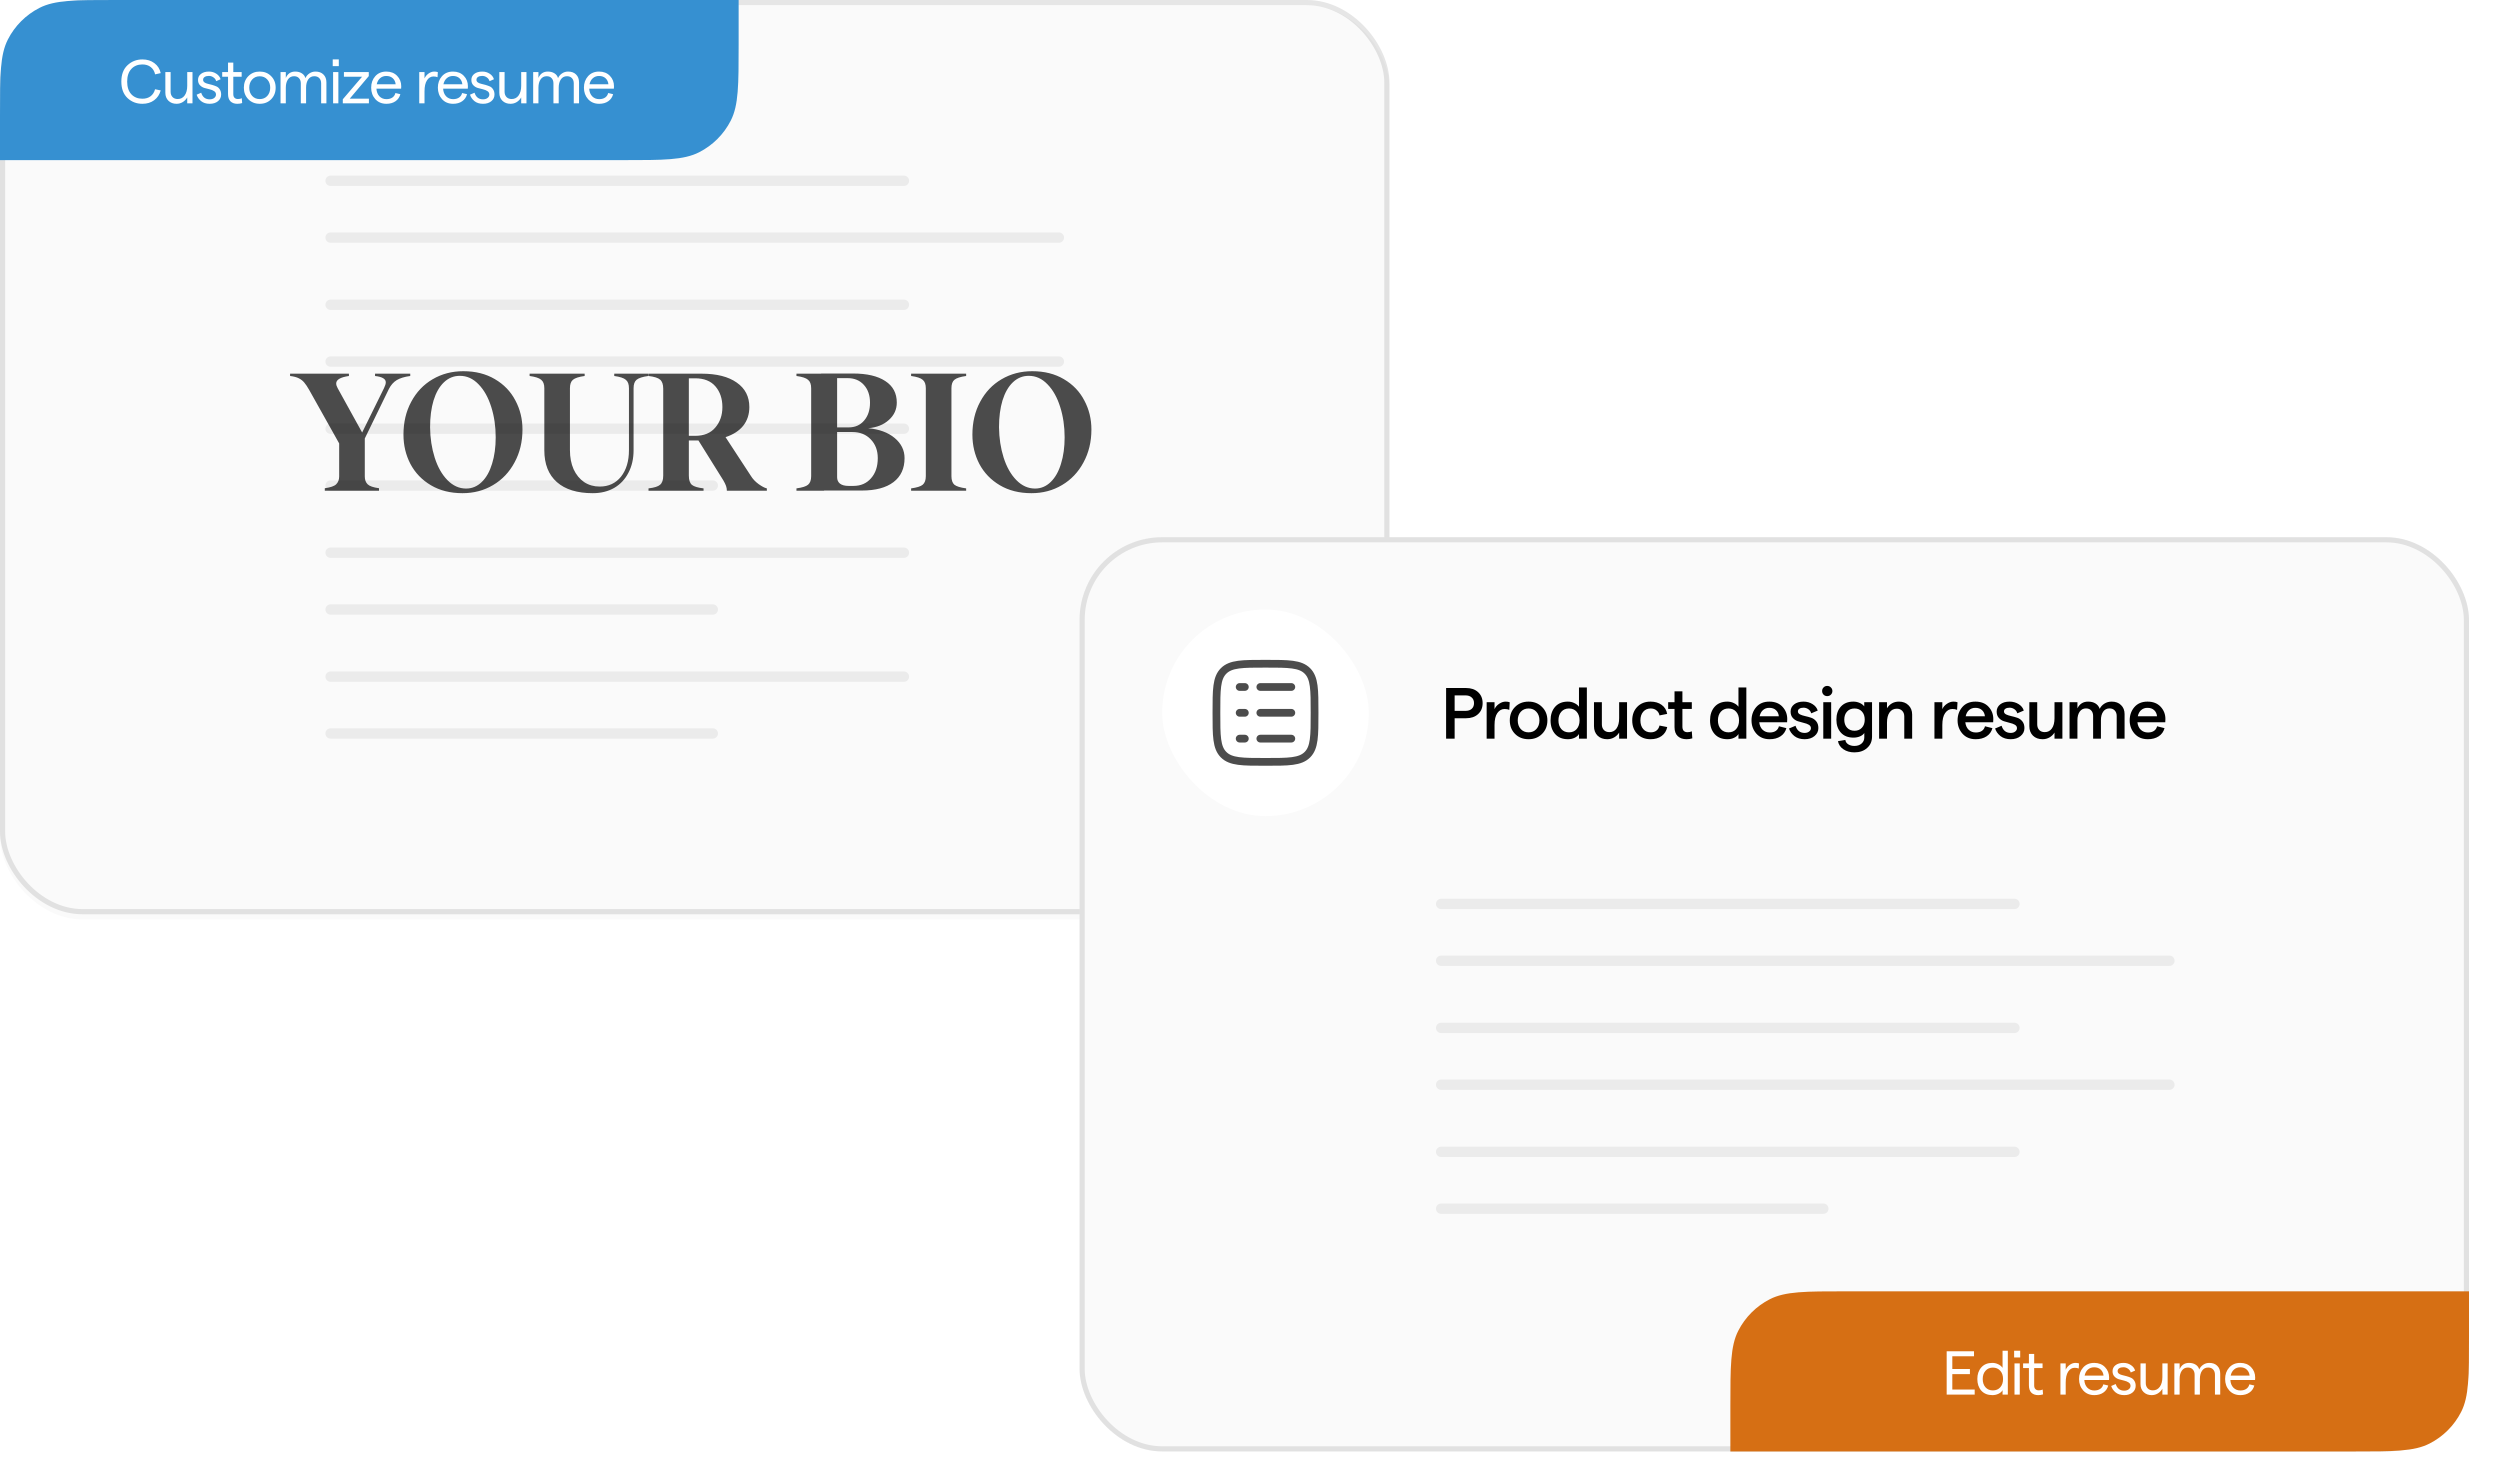 <svg width="484" height="287" viewBox="0 0 484 287" fill="none" xmlns="http://www.w3.org/2000/svg">
<g filter="url(#filter0_i_1312_565)">
<rect width="269" height="177" rx="16" fill="#FAFAFA"/>
</g>
<rect x="0.5" y="0.5" width="268" height="176" rx="15.5" stroke="black" stroke-opacity="0.1"/>
<path d="M0 22.4C0 14.559 0 10.639 1.526 7.644C2.868 5.01 5.01 2.868 7.644 1.526C10.639 0 14.559 0 22.4 0H143V8.6C143 16.441 143 20.361 141.474 23.356C140.132 25.99 137.99 28.132 135.356 29.474C132.361 31 128.441 31 120.6 31H0V22.4Z" fill="#3690D1"/>
<path d="M27.572 20.096C26.436 20.096 25.472 19.724 24.68 18.98C23.888 18.228 23.492 17.168 23.492 15.8C23.492 14.432 23.888 13.376 24.68 12.632C25.48 11.88 26.444 11.504 27.572 11.504C28.484 11.504 29.256 11.744 29.888 12.224C30.528 12.696 30.936 13.34 31.112 14.156L30.032 14.396C29.896 13.788 29.612 13.316 29.18 12.98C28.756 12.644 28.216 12.476 27.56 12.476C26.68 12.476 25.968 12.768 25.424 13.352C24.888 13.936 24.62 14.752 24.62 15.8C24.62 16.848 24.888 17.664 25.424 18.248C25.968 18.824 26.68 19.112 27.56 19.112C28.208 19.112 28.74 18.952 29.156 18.632C29.58 18.312 29.868 17.86 30.02 17.276L31.112 17.504C30.896 18.304 30.476 18.936 29.852 19.4C29.228 19.864 28.468 20.096 27.572 20.096ZM37.267 13.952V20H36.247V18.86C36.031 19.236 35.743 19.536 35.383 19.76C35.023 19.984 34.619 20.096 34.171 20.096C33.539 20.096 33.019 19.9 32.611 19.508C32.211 19.116 32.011 18.6 32.011 17.96V13.952H33.031V17.768C33.031 18.184 33.155 18.524 33.403 18.788C33.651 19.044 33.983 19.172 34.399 19.172C34.967 19.172 35.415 18.944 35.743 18.488C36.079 18.024 36.247 17.396 36.247 16.604V13.952H37.267ZM40.593 20.096C39.921 20.096 39.369 19.924 38.937 19.58C38.513 19.236 38.225 18.82 38.073 18.332L38.949 17.948C39.221 18.804 39.769 19.232 40.593 19.232C40.953 19.232 41.245 19.144 41.469 18.968C41.701 18.784 41.817 18.564 41.817 18.308C41.817 18.028 41.697 17.808 41.457 17.648C41.217 17.488 40.925 17.368 40.581 17.288C40.245 17.208 39.905 17.12 39.561 17.024C39.225 16.92 38.937 16.74 38.697 16.484C38.457 16.228 38.337 15.888 38.337 15.464C38.337 14.984 38.529 14.596 38.913 14.3C39.297 14.004 39.813 13.856 40.461 13.856C40.997 13.856 41.473 13.996 41.889 14.276C42.305 14.548 42.577 14.904 42.705 15.344L41.853 15.716C41.773 15.412 41.597 15.168 41.325 14.984C41.061 14.792 40.765 14.696 40.437 14.696C40.093 14.696 39.821 14.764 39.621 14.9C39.421 15.028 39.321 15.212 39.321 15.452C39.321 15.652 39.405 15.816 39.573 15.944C39.749 16.072 39.965 16.164 40.221 16.22C40.485 16.268 40.769 16.34 41.073 16.436C41.377 16.524 41.657 16.624 41.913 16.736C42.169 16.848 42.381 17.04 42.549 17.312C42.725 17.576 42.813 17.904 42.813 18.296C42.813 18.824 42.609 19.256 42.201 19.592C41.793 19.928 41.257 20.096 40.593 20.096ZM46.882 19.952C46.618 20.048 46.302 20.096 45.934 20.096C45.39 20.096 44.954 19.94 44.626 19.628C44.306 19.308 44.146 18.828 44.146 18.188V14.852H43.018V13.952H44.146V12.116H45.166V13.952H46.786V14.852H45.166V18.224C45.166 18.536 45.246 18.772 45.406 18.932C45.566 19.092 45.782 19.172 46.054 19.172C46.35 19.172 46.602 19.12 46.81 19.016L46.882 19.952ZM52.492 19.22C51.916 19.804 51.18 20.096 50.284 20.096C49.388 20.096 48.652 19.804 48.076 19.22C47.5 18.628 47.212 17.88 47.212 16.976C47.212 16.072 47.5 15.328 48.076 14.744C48.652 14.152 49.388 13.856 50.284 13.856C51.18 13.856 51.916 14.152 52.492 14.744C53.076 15.328 53.368 16.072 53.368 16.976C53.368 17.88 53.076 18.628 52.492 19.22ZM48.82 18.572C49.196 18.98 49.684 19.184 50.284 19.184C50.884 19.184 51.372 18.98 51.748 18.572C52.124 18.156 52.312 17.624 52.312 16.976C52.312 16.328 52.124 15.8 51.748 15.392C51.372 14.976 50.884 14.768 50.284 14.768C49.684 14.768 49.196 14.976 48.82 15.392C48.444 15.8 48.256 16.328 48.256 16.976C48.256 17.624 48.444 18.156 48.82 18.572ZM54.313 20V13.952H55.333V15.092C55.677 14.268 56.285 13.856 57.157 13.856C57.653 13.856 58.077 13.968 58.429 14.192C58.789 14.416 59.021 14.728 59.125 15.128C59.293 14.752 59.549 14.448 59.893 14.216C60.245 13.976 60.641 13.856 61.081 13.856C61.729 13.856 62.241 14.044 62.617 14.42C63.001 14.796 63.193 15.304 63.193 15.944V20H62.173V16.148C62.173 15.724 62.057 15.388 61.825 15.14C61.593 14.884 61.269 14.756 60.853 14.756C60.349 14.756 59.957 14.96 59.677 15.368C59.397 15.776 59.257 16.308 59.257 16.964V20H58.237V16.148C58.237 15.724 58.121 15.388 57.889 15.14C57.665 14.884 57.345 14.756 56.929 14.756C56.425 14.756 56.033 14.96 55.753 15.368C55.473 15.776 55.333 16.308 55.333 16.964V20H54.313ZM64.416 11.504H65.592V12.8H64.416V11.504ZM64.488 20V13.952H65.508V20H64.488ZM66.368 20V19.22L70.1 14.852H66.584V13.952H71.396V14.732L67.712 19.1H71.42V20H66.368ZM77.678 16.7C77.678 16.868 77.67 17.024 77.654 17.168H72.878C72.91 17.776 73.102 18.268 73.454 18.644C73.814 19.012 74.266 19.196 74.81 19.196C75.274 19.196 75.658 19.092 75.962 18.884C76.266 18.676 76.462 18.384 76.55 18.008L77.51 18.236C77.358 18.82 77.042 19.276 76.562 19.604C76.09 19.932 75.506 20.096 74.81 20.096C73.922 20.096 73.206 19.796 72.662 19.196C72.126 18.596 71.858 17.856 71.858 16.976C71.858 16.088 72.122 15.348 72.65 14.756C73.186 14.156 73.898 13.856 74.786 13.856C75.658 13.856 76.358 14.132 76.886 14.684C77.414 15.228 77.678 15.9 77.678 16.7ZM72.938 16.316H76.598C76.55 15.836 76.366 15.448 76.046 15.152C75.726 14.856 75.306 14.708 74.786 14.708C74.314 14.708 73.914 14.852 73.586 15.14C73.258 15.42 73.042 15.812 72.938 16.316ZM84.706 14.948C84.481 14.852 84.222 14.804 83.925 14.804C83.413 14.804 82.993 15.052 82.665 15.548C82.346 16.036 82.186 16.752 82.186 17.696V20H81.165V13.952H82.186V15.176C82.362 14.792 82.626 14.476 82.978 14.228C83.329 13.98 83.694 13.856 84.07 13.856C84.334 13.856 84.566 13.892 84.766 13.964L84.706 14.948ZM90.59 16.7C90.59 16.868 90.582 17.024 90.566 17.168H85.79C85.822 17.776 86.014 18.268 86.366 18.644C86.726 19.012 87.178 19.196 87.722 19.196C88.186 19.196 88.57 19.092 88.874 18.884C89.178 18.676 89.374 18.384 89.462 18.008L90.422 18.236C90.27 18.82 89.954 19.276 89.474 19.604C89.002 19.932 88.418 20.096 87.722 20.096C86.834 20.096 86.118 19.796 85.574 19.196C85.038 18.596 84.77 17.856 84.77 16.976C84.77 16.088 85.034 15.348 85.562 14.756C86.098 14.156 86.81 13.856 87.698 13.856C88.57 13.856 89.27 14.132 89.798 14.684C90.326 15.228 90.59 15.9 90.59 16.7ZM85.85 16.316H89.51C89.462 15.836 89.278 15.448 88.958 15.152C88.638 14.856 88.218 14.708 87.698 14.708C87.226 14.708 86.826 14.852 86.498 15.14C86.17 15.42 85.954 15.812 85.85 16.316ZM93.513 20.096C92.841 20.096 92.289 19.924 91.857 19.58C91.433 19.236 91.145 18.82 90.993 18.332L91.869 17.948C92.141 18.804 92.689 19.232 93.513 19.232C93.873 19.232 94.165 19.144 94.389 18.968C94.621 18.784 94.737 18.564 94.737 18.308C94.737 18.028 94.617 17.808 94.377 17.648C94.137 17.488 93.845 17.368 93.501 17.288C93.165 17.208 92.825 17.12 92.481 17.024C92.145 16.92 91.857 16.74 91.617 16.484C91.377 16.228 91.257 15.888 91.257 15.464C91.257 14.984 91.449 14.596 91.833 14.3C92.217 14.004 92.733 13.856 93.381 13.856C93.917 13.856 94.393 13.996 94.809 14.276C95.225 14.548 95.497 14.904 95.625 15.344L94.773 15.716C94.693 15.412 94.517 15.168 94.245 14.984C93.981 14.792 93.685 14.696 93.357 14.696C93.013 14.696 92.741 14.764 92.541 14.9C92.341 15.028 92.241 15.212 92.241 15.452C92.241 15.652 92.325 15.816 92.493 15.944C92.669 16.072 92.885 16.164 93.141 16.22C93.405 16.268 93.689 16.34 93.993 16.436C94.297 16.524 94.577 16.624 94.833 16.736C95.089 16.848 95.301 17.04 95.469 17.312C95.645 17.576 95.733 17.904 95.733 18.296C95.733 18.824 95.529 19.256 95.121 19.592C94.713 19.928 94.177 20.096 93.513 20.096ZM101.924 13.952V20H100.904V18.86C100.688 19.236 100.4 19.536 100.04 19.76C99.68 19.984 99.275 20.096 98.828 20.096C98.195 20.096 97.675 19.9 97.267 19.508C96.868 19.116 96.668 18.6 96.668 17.96V13.952H97.688V17.768C97.688 18.184 97.811 18.524 98.059 18.788C98.308 19.044 98.639 19.172 99.055 19.172C99.624 19.172 100.072 18.944 100.4 18.488C100.736 18.024 100.904 17.396 100.904 16.604V13.952H101.924ZM103.222 20V13.952H104.242V15.092C104.586 14.268 105.194 13.856 106.066 13.856C106.562 13.856 106.986 13.968 107.338 14.192C107.698 14.416 107.93 14.728 108.034 15.128C108.202 14.752 108.458 14.448 108.802 14.216C109.154 13.976 109.55 13.856 109.99 13.856C110.638 13.856 111.15 14.044 111.526 14.42C111.91 14.796 112.102 15.304 112.102 15.944V20H111.082V16.148C111.082 15.724 110.966 15.388 110.734 15.14C110.502 14.884 110.178 14.756 109.762 14.756C109.258 14.756 108.866 14.96 108.586 15.368C108.306 15.776 108.166 16.308 108.166 16.964V20H107.146V16.148C107.146 15.724 107.03 15.388 106.798 15.14C106.574 14.884 106.254 14.756 105.838 14.756C105.334 14.756 104.942 14.96 104.662 15.368C104.382 15.776 104.242 16.308 104.242 16.964V20H103.222ZM118.869 16.7C118.869 16.868 118.861 17.024 118.845 17.168H114.069C114.101 17.776 114.293 18.268 114.645 18.644C115.005 19.012 115.457 19.196 116.001 19.196C116.465 19.196 116.849 19.092 117.153 18.884C117.457 18.676 117.653 18.384 117.741 18.008L118.701 18.236C118.549 18.82 118.233 19.276 117.753 19.604C117.281 19.932 116.697 20.096 116.001 20.096C115.113 20.096 114.397 19.796 113.853 19.196C113.317 18.596 113.049 17.856 113.049 16.976C113.049 16.088 113.313 15.348 113.841 14.756C114.377 14.156 115.089 13.856 115.977 13.856C116.849 13.856 117.549 14.132 118.077 14.684C118.605 15.228 118.869 15.9 118.869 16.7ZM114.129 16.316H117.789C117.741 15.836 117.557 15.448 117.237 15.152C116.917 14.856 116.497 14.708 115.977 14.708C115.505 14.708 115.105 14.852 114.777 15.14C114.449 15.42 114.233 15.812 114.129 16.316Z" fill="white"/>
<path d="M64 35H175" stroke="black" stroke-opacity="0.06" stroke-width="2" stroke-linecap="round"/>
<path d="M64 46H205" stroke="black" stroke-opacity="0.06" stroke-width="2" stroke-linecap="round"/>
<path d="M64 59H175" stroke="black" stroke-opacity="0.06" stroke-width="2" stroke-linecap="round"/>
<path d="M64 70H205" stroke="black" stroke-opacity="0.06" stroke-width="2" stroke-linecap="round"/>
<path d="M64 83H175" stroke="black" stroke-opacity="0.06" stroke-width="2" stroke-linecap="round"/>
<path d="M64 94H138" stroke="black" stroke-opacity="0.06" stroke-width="2" stroke-linecap="round"/>
<path d="M64 107H175" stroke="black" stroke-opacity="0.06" stroke-width="2" stroke-linecap="round"/>
<path d="M64 118H138" stroke="black" stroke-opacity="0.06" stroke-width="2" stroke-linecap="round"/>
<path d="M64 131H175" stroke="black" stroke-opacity="0.06" stroke-width="2" stroke-linecap="round"/>
<path d="M64 142H138" stroke="black" stroke-opacity="0.06" stroke-width="2" stroke-linecap="round"/>
<path d="M79.424 72.792C78.315 72.941 77.44 73.208 76.8 73.592C76.181 73.976 75.68 74.541 75.296 75.288L70.624 84.888V92.248C70.624 92.888 70.805 93.389 71.168 93.752C71.531 94.115 72.267 94.371 73.376 94.52V95H62.88V94.52C63.989 94.371 64.725 94.115 65.088 93.752C65.472 93.368 65.664 92.867 65.664 92.248V85.848L59.872 75.512C59.509 74.872 59.189 74.392 58.912 74.072C58.635 73.731 58.283 73.453 57.856 73.24C57.451 73.027 56.885 72.877 56.16 72.792V72.344H67.552V72.792C65.909 73.027 65.088 73.507 65.088 74.232C65.088 74.509 65.184 74.819 65.376 75.16L70.112 83.736L74.336 75.16C74.571 74.691 74.688 74.307 74.688 74.008C74.688 73.688 74.528 73.432 74.208 73.24C73.888 73.027 73.355 72.877 72.608 72.792V72.344H79.424V72.792ZM89.535 95.48C87.188 95.48 85.151 94.968 83.423 93.944C81.695 92.92 80.372 91.544 79.455 89.816C78.559 88.088 78.111 86.2 78.111 84.152C78.111 81.763 78.612 79.64 79.615 77.784C80.618 75.907 81.994 74.456 83.743 73.432C85.514 72.387 87.498 71.864 89.695 71.864C92.042 71.864 94.079 72.376 95.807 73.4C97.556 74.424 98.879 75.8 99.775 77.528C100.692 79.235 101.151 81.112 101.151 83.16C101.151 85.528 100.639 87.651 99.615 89.528C98.612 91.405 97.226 92.867 95.455 93.912C93.706 94.957 91.732 95.48 89.535 95.48ZM90.239 94.584C91.391 94.584 92.404 94.157 93.279 93.304C94.154 92.451 94.815 91.277 95.263 89.784C95.732 88.291 95.967 86.584 95.967 84.664C95.967 82.552 95.679 80.589 95.103 78.776C94.527 76.941 93.706 75.48 92.639 74.392C91.594 73.304 90.388 72.76 89.023 72.76C87.85 72.76 86.826 73.176 85.951 74.008C85.076 74.84 84.404 76.013 83.935 77.528C83.487 79.021 83.263 80.749 83.263 82.712C83.284 84.824 83.583 86.787 84.159 88.6C84.735 90.413 85.556 91.864 86.623 92.952C87.69 94.04 88.895 94.584 90.239 94.584ZM125.509 72.344V72.792C124.4 72.941 123.643 73.187 123.237 73.528C122.853 73.848 122.661 74.392 122.661 75.16V87.16C122.661 88.803 122.331 90.253 121.669 91.512C121.029 92.771 120.112 93.752 118.917 94.456C117.723 95.139 116.336 95.48 114.757 95.48C111.749 95.48 109.435 94.765 107.813 93.336C106.192 91.907 105.381 89.848 105.381 87.16V75.16C105.381 74.392 105.179 73.848 104.773 73.528C104.389 73.187 103.643 72.941 102.533 72.792V72.344H113.189V72.792C112.08 72.941 111.323 73.187 110.917 73.528C110.533 73.848 110.341 74.392 110.341 75.16V87.16C110.341 88.547 110.576 89.773 111.045 90.84C111.536 91.907 112.219 92.739 113.093 93.336C113.968 93.912 114.971 94.2 116.101 94.2C117.829 94.2 119.205 93.56 120.229 92.28C121.253 90.979 121.765 89.272 121.765 87.16V75.16C121.765 74.392 121.563 73.848 121.157 73.528C120.773 73.187 120.027 72.941 118.917 72.792V72.344H125.509ZM145.36 92.12C145.722 92.717 146.224 93.251 146.864 93.72C147.525 94.189 148.058 94.467 148.464 94.552V95H140.72C140.72 94.68 140.666 94.371 140.56 94.072C140.453 93.773 140.282 93.421 140.048 93.016L135.216 85.272H133.36V92.088C133.36 92.941 133.562 93.539 133.968 93.88C134.373 94.2 135.12 94.424 136.208 94.552V95H125.552V94.552C126.661 94.424 127.408 94.189 127.792 93.848C128.197 93.507 128.4 92.92 128.4 92.088V75.256C128.4 74.424 128.197 73.837 127.792 73.496C127.408 73.155 126.661 72.92 125.552 72.792V72.344H135.824C138.746 72.344 141.018 72.92 142.64 74.072C144.261 75.203 145.072 76.781 145.072 78.808C145.072 80.216 144.677 81.421 143.888 82.424C143.098 83.405 141.957 84.141 140.464 84.632L145.36 92.12ZM134.576 84.376C136.282 84.376 137.584 83.843 138.48 82.776C139.397 81.709 139.856 80.387 139.856 78.808C139.856 77.187 139.408 75.853 138.512 74.808C137.616 73.763 136.304 73.24 134.576 73.24H133.36V84.376H134.576ZM168.082 82.904C170.216 83.096 171.922 83.725 173.202 84.792C174.482 85.859 175.122 87.16 175.122 88.696C175.122 90.701 174.408 92.248 172.978 93.336C171.549 94.424 169.501 94.968 166.834 94.968H159.538V95H154.194V94.552C155.304 94.403 156.05 94.168 156.434 93.848C156.84 93.507 157.042 92.952 157.042 92.184V75.16C157.042 74.392 156.84 73.848 156.434 73.528C156.05 73.187 155.304 72.941 154.194 72.792V72.344H158.962V72.312H165.138C167.848 72.312 169.938 72.803 171.41 73.784C172.882 74.744 173.618 76.131 173.618 77.944C173.618 79.267 173.106 80.387 172.082 81.304C171.08 82.221 169.746 82.755 168.082 82.904ZM162.066 82.744H164.306C165.544 82.744 166.536 82.307 167.282 81.432C168.05 80.557 168.434 79.395 168.434 77.944C168.434 76.536 168.04 75.395 167.25 74.52C166.461 73.645 165.416 73.208 164.114 73.208H162.066V82.744ZM165.234 94.072C166.642 94.072 167.773 93.581 168.626 92.6C169.501 91.619 169.938 90.317 169.938 88.696C169.938 87.203 169.48 85.987 168.562 85.048C167.666 84.109 166.482 83.64 165.01 83.64H162.066V92.408C162.066 92.92 162.248 93.325 162.61 93.624C162.994 93.923 163.549 94.072 164.274 94.072H165.234ZM184.198 92.184C184.198 92.952 184.39 93.507 184.774 93.848C185.18 94.168 185.937 94.403 187.046 94.552V95H176.39V94.552C177.5 94.403 178.246 94.168 178.63 93.848C179.036 93.507 179.238 92.952 179.238 92.184V75.16C179.238 74.392 179.036 73.848 178.63 73.528C178.246 73.187 177.5 72.941 176.39 72.792V72.344H187.046V72.792C185.937 72.941 185.18 73.187 184.774 73.528C184.39 73.848 184.198 74.392 184.198 75.16V92.184ZM199.681 95.48C197.335 95.48 195.297 94.968 193.569 93.944C191.841 92.92 190.519 91.544 189.601 89.816C188.705 88.088 188.257 86.2 188.257 84.152C188.257 81.763 188.759 79.64 189.761 77.784C190.764 75.907 192.14 74.456 193.889 73.432C195.66 72.387 197.644 71.864 199.841 71.864C202.188 71.864 204.225 72.376 205.953 73.4C207.703 74.424 209.025 75.8 209.921 77.528C210.839 79.235 211.297 81.112 211.297 83.16C211.297 85.528 210.785 87.651 209.761 89.528C208.759 91.405 207.372 92.867 205.601 93.912C203.852 94.957 201.879 95.48 199.681 95.48ZM200.385 94.584C201.537 94.584 202.551 94.157 203.425 93.304C204.3 92.451 204.961 91.277 205.409 89.784C205.879 88.291 206.113 86.584 206.113 84.664C206.113 82.552 205.825 80.589 205.249 78.776C204.673 76.941 203.852 75.48 202.785 74.392C201.74 73.304 200.535 72.76 199.169 72.76C197.996 72.76 196.972 73.176 196.097 74.008C195.223 74.84 194.551 76.013 194.081 77.528C193.633 79.021 193.409 80.749 193.409 82.712C193.431 84.824 193.729 86.787 194.305 88.6C194.881 90.413 195.703 91.864 196.769 92.952C197.836 94.04 199.041 94.584 200.385 94.584Z" fill="black" fill-opacity="0.7"/>
<g filter="url(#filter1_d_1312_565)">
<rect x="209" y="103" width="269" height="177" rx="16" fill="#FAFAFA"/>
<rect x="209.5" y="103.5" width="268" height="176" rx="15.5" stroke="black" stroke-opacity="0.1"/>
<path d="M335 271.4C335 263.559 335 259.639 336.526 256.644C337.868 254.01 340.01 251.868 342.644 250.526C345.639 249 349.559 249 357.4 249H478V257.6C478 265.441 478 269.361 476.474 272.356C475.132 274.99 472.99 277.132 470.356 278.474C467.361 280 463.441 280 455.6 280H335V271.4Z" fill="#D66F14"/>
<path d="M376.876 269V260.6H382.168V261.572H377.968V264.044H381.376V265.028H377.968V268.016H382.3V269H376.876ZM385.727 269.096C384.815 269.096 384.099 268.808 383.579 268.232C383.067 267.648 382.811 266.896 382.811 265.976C382.811 265.056 383.067 264.308 383.579 263.732C384.091 263.148 384.803 262.856 385.715 262.856C386.115 262.856 386.495 262.944 386.855 263.12C387.223 263.296 387.503 263.528 387.695 263.816V260.504H388.715V269H387.695V268.124C387.559 268.404 387.307 268.636 386.939 268.82C386.571 269.004 386.167 269.096 385.727 269.096ZM384.395 267.584C384.755 267.984 385.231 268.184 385.823 268.184C386.415 268.184 386.891 267.984 387.251 267.584C387.611 267.176 387.791 266.64 387.791 265.976C387.791 265.312 387.611 264.78 387.251 264.38C386.891 263.972 386.415 263.768 385.823 263.768C385.231 263.768 384.755 263.972 384.395 264.38C384.035 264.78 383.855 265.312 383.855 265.976C383.855 266.64 384.035 267.176 384.395 267.584ZM389.934 260.504H391.11V261.8H389.934V260.504ZM390.006 269V262.952H391.026V269H390.006ZM395.534 268.952C395.27 269.048 394.954 269.096 394.586 269.096C394.042 269.096 393.606 268.94 393.278 268.628C392.958 268.308 392.798 267.828 392.798 267.188V263.852H391.67V262.952H392.798V261.116H393.818V262.952H395.438V263.852H393.818V267.224C393.818 267.536 393.898 267.772 394.058 267.932C394.218 268.092 394.434 268.172 394.706 268.172C395.002 268.172 395.254 268.12 395.462 268.016L395.534 268.952ZM402.439 263.948C402.215 263.852 401.955 263.804 401.659 263.804C401.147 263.804 400.727 264.052 400.399 264.548C400.079 265.036 399.919 265.752 399.919 266.696V269H398.899V262.952H399.919V264.176C400.095 263.792 400.359 263.476 400.711 263.228C401.063 262.98 401.427 262.856 401.803 262.856C402.067 262.856 402.299 262.892 402.499 262.964L402.439 263.948ZM408.324 265.7C408.324 265.868 408.316 266.024 408.3 266.168H403.524C403.556 266.776 403.748 267.268 404.1 267.644C404.46 268.012 404.912 268.196 405.456 268.196C405.92 268.196 406.304 268.092 406.608 267.884C406.912 267.676 407.108 267.384 407.196 267.008L408.156 267.236C408.004 267.82 407.688 268.276 407.208 268.604C406.736 268.932 406.152 269.096 405.456 269.096C404.568 269.096 403.852 268.796 403.308 268.196C402.772 267.596 402.504 266.856 402.504 265.976C402.504 265.088 402.768 264.348 403.296 263.756C403.832 263.156 404.544 262.856 405.432 262.856C406.304 262.856 407.004 263.132 407.532 263.684C408.06 264.228 408.324 264.9 408.324 265.7ZM403.584 265.316H407.244C407.196 264.836 407.012 264.448 406.692 264.152C406.372 263.856 405.952 263.708 405.432 263.708C404.96 263.708 404.56 263.852 404.232 264.14C403.904 264.42 403.688 264.812 403.584 265.316ZM411.246 269.096C410.574 269.096 410.022 268.924 409.59 268.58C409.166 268.236 408.878 267.82 408.726 267.332L409.602 266.948C409.874 267.804 410.422 268.232 411.246 268.232C411.606 268.232 411.898 268.144 412.122 267.968C412.354 267.784 412.47 267.564 412.47 267.308C412.47 267.028 412.35 266.808 412.11 266.648C411.87 266.488 411.578 266.368 411.234 266.288C410.898 266.208 410.558 266.12 410.214 266.024C409.878 265.92 409.59 265.74 409.35 265.484C409.11 265.228 408.99 264.888 408.99 264.464C408.99 263.984 409.182 263.596 409.566 263.3C409.95 263.004 410.466 262.856 411.114 262.856C411.65 262.856 412.126 262.996 412.542 263.276C412.958 263.548 413.23 263.904 413.358 264.344L412.506 264.716C412.426 264.412 412.25 264.168 411.978 263.984C411.714 263.792 411.418 263.696 411.09 263.696C410.746 263.696 410.474 263.764 410.274 263.9C410.074 264.028 409.974 264.212 409.974 264.452C409.974 264.652 410.058 264.816 410.226 264.944C410.402 265.072 410.618 265.164 410.874 265.22C411.138 265.268 411.422 265.34 411.726 265.436C412.03 265.524 412.31 265.624 412.566 265.736C412.822 265.848 413.034 266.04 413.202 266.312C413.378 266.576 413.466 266.904 413.466 267.296C413.466 267.824 413.262 268.256 412.854 268.592C412.446 268.928 411.91 269.096 411.246 269.096ZM419.657 262.952V269H418.637V267.86C418.421 268.236 418.133 268.536 417.773 268.76C417.413 268.984 417.009 269.096 416.561 269.096C415.929 269.096 415.409 268.9 415.001 268.508C414.601 268.116 414.401 267.6 414.401 266.96V262.952H415.421V266.768C415.421 267.184 415.545 267.524 415.793 267.788C416.041 268.044 416.373 268.172 416.789 268.172C417.357 268.172 417.805 267.944 418.133 267.488C418.469 267.024 418.637 266.396 418.637 265.604V262.952H419.657ZM420.955 269V262.952H421.975V264.092C422.319 263.268 422.927 262.856 423.799 262.856C424.295 262.856 424.719 262.968 425.071 263.192C425.431 263.416 425.663 263.728 425.767 264.128C425.935 263.752 426.191 263.448 426.535 263.216C426.887 262.976 427.283 262.856 427.723 262.856C428.371 262.856 428.883 263.044 429.259 263.42C429.643 263.796 429.835 264.304 429.835 264.944V269H428.815V265.148C428.815 264.724 428.699 264.388 428.467 264.14C428.235 263.884 427.911 263.756 427.495 263.756C426.991 263.756 426.599 263.96 426.319 264.368C426.039 264.776 425.899 265.308 425.899 265.964V269H424.879V265.148C424.879 264.724 424.763 264.388 424.531 264.14C424.307 263.884 423.987 263.756 423.571 263.756C423.067 263.756 422.675 263.96 422.395 264.368C422.115 264.776 421.975 265.308 421.975 265.964V269H420.955ZM436.602 265.7C436.602 265.868 436.594 266.024 436.578 266.168H431.802C431.834 266.776 432.026 267.268 432.378 267.644C432.738 268.012 433.19 268.196 433.734 268.196C434.198 268.196 434.582 268.092 434.886 267.884C435.19 267.676 435.386 267.384 435.474 267.008L436.434 267.236C436.282 267.82 435.966 268.276 435.486 268.604C435.014 268.932 434.43 269.096 433.734 269.096C432.846 269.096 432.13 268.796 431.586 268.196C431.05 267.596 430.782 266.856 430.782 265.976C430.782 265.088 431.046 264.348 431.574 263.756C432.11 263.156 432.822 262.856 433.71 262.856C434.582 262.856 435.282 263.132 435.81 263.684C436.338 264.228 436.602 264.9 436.602 265.7ZM431.862 265.316H435.522C435.474 264.836 435.29 264.448 434.97 264.152C434.65 263.856 434.23 263.708 433.71 263.708C433.238 263.708 432.838 263.852 432.51 264.14C432.182 264.42 431.966 264.812 431.862 265.316Z" fill="white"/>
<rect x="225" y="117" width="40" height="40" rx="20" fill="white"/>
<path d="M235.5 137C235.5 132.522 235.5 130.282 236.891 128.891C238.282 127.5 240.522 127.5 245 127.5C249.478 127.5 251.718 127.5 253.109 128.891C254.5 130.282 254.5 132.522 254.5 137C254.5 141.478 254.5 143.718 253.109 145.109C251.718 146.5 249.478 146.5 245 146.5C240.522 146.5 238.282 146.5 236.891 145.109C235.5 143.718 235.5 141.478 235.5 137Z" stroke="black" stroke-opacity="0.7" stroke-width="1.5"/>
<path d="M244 132H250" stroke="black" stroke-opacity="0.7" stroke-width="1.5" stroke-linecap="round"/>
<path d="M240 132H241" stroke="black" stroke-opacity="0.7" stroke-width="1.5" stroke-linecap="round"/>
<path d="M240 137H241" stroke="black" stroke-opacity="0.7" stroke-width="1.5" stroke-linecap="round"/>
<path d="M240 142H241" stroke="black" stroke-opacity="0.7" stroke-width="1.5" stroke-linecap="round"/>
<path d="M244 137H250" stroke="black" stroke-opacity="0.7" stroke-width="1.5" stroke-linecap="round"/>
<path d="M244 142H250" stroke="black" stroke-opacity="0.7" stroke-width="1.5" stroke-linecap="round"/>
<path d="M279.966 142V132.2H283.83C284.801 132.2 285.575 132.466 286.154 132.998C286.742 133.53 287.036 134.239 287.036 135.126C287.036 136.013 286.742 136.722 286.154 137.254C285.575 137.786 284.801 138.052 283.83 138.052H281.618V142H279.966ZM281.618 136.624H283.718C284.231 136.624 284.633 136.493 284.922 136.232C285.221 135.961 285.37 135.593 285.37 135.126C285.37 134.659 285.221 134.295 284.922 134.034C284.633 133.763 284.231 133.628 283.718 133.628H281.618V136.624ZM292.198 136.428C291.946 136.316 291.643 136.26 291.288 136.26C290.728 136.26 290.261 136.521 289.888 137.044C289.524 137.557 289.342 138.332 289.342 139.368V142H287.816V134.944H289.342V136.288C289.529 135.868 289.827 135.523 290.238 135.252C290.649 134.972 291.069 134.832 291.498 134.832C291.806 134.832 292.067 134.874 292.282 134.958L292.198 136.428ZM295.935 142.112C294.871 142.112 293.999 141.771 293.317 141.09C292.636 140.399 292.295 139.527 292.295 138.472C292.295 137.417 292.636 136.549 293.317 135.868C293.999 135.177 294.871 134.832 295.935 134.832C296.99 134.832 297.858 135.177 298.539 135.868C299.23 136.549 299.575 137.417 299.575 138.472C299.575 139.527 299.23 140.399 298.539 141.09C297.858 141.771 296.99 142.112 295.935 142.112ZM294.409 140.138C294.801 140.567 295.31 140.782 295.935 140.782C296.561 140.782 297.065 140.567 297.447 140.138C297.839 139.709 298.035 139.153 298.035 138.472C298.035 137.791 297.839 137.235 297.447 136.806C297.065 136.377 296.561 136.162 295.935 136.162C295.31 136.162 294.801 136.377 294.409 136.806C294.027 137.235 293.835 137.791 293.835 138.472C293.835 139.153 294.027 139.709 294.409 140.138ZM303.562 142.112C302.507 142.112 301.681 141.781 301.084 141.118C300.486 140.446 300.188 139.564 300.188 138.472C300.188 137.389 300.482 136.512 301.07 135.84C301.667 135.168 302.488 134.832 303.534 134.832C303.982 134.832 304.397 134.925 304.78 135.112C305.172 135.289 305.475 135.527 305.69 135.826V132.088H307.216V142H305.69V141.104C305.522 141.403 305.242 141.645 304.85 141.832C304.458 142.019 304.028 142.112 303.562 142.112ZM302.274 140.152C302.647 140.572 303.142 140.782 303.758 140.782C304.374 140.782 304.868 140.572 305.242 140.152C305.615 139.723 305.802 139.163 305.802 138.472C305.802 137.772 305.615 137.212 305.242 136.792C304.868 136.372 304.374 136.162 303.758 136.162C303.142 136.162 302.647 136.372 302.274 136.792C301.9 137.212 301.714 137.772 301.714 138.472C301.714 139.163 301.9 139.723 302.274 140.152ZM314.993 134.944V142H313.467V140.824C313.224 141.216 312.902 141.529 312.501 141.762C312.1 141.995 311.652 142.112 311.157 142.112C310.392 142.112 309.771 141.883 309.295 141.426C308.828 140.959 308.595 140.348 308.595 139.592V134.944H310.121V139.242C310.121 139.69 310.252 140.054 310.513 140.334C310.774 140.605 311.129 140.74 311.577 140.74C312.165 140.74 312.627 140.502 312.963 140.026C313.299 139.55 313.467 138.887 313.467 138.038V134.944H314.993ZM319.542 142.112C318.487 142.112 317.633 141.776 316.98 141.104C316.327 140.432 316 139.555 316 138.472C316 137.389 316.327 136.512 316.98 135.84C317.633 135.168 318.487 134.832 319.542 134.832C320.41 134.832 321.133 135.047 321.712 135.476C322.291 135.905 322.641 136.484 322.762 137.212L321.278 137.506C321.203 137.105 321.012 136.783 320.704 136.54C320.405 136.288 320.032 136.162 319.584 136.162C318.977 136.162 318.492 136.372 318.128 136.792C317.764 137.212 317.582 137.772 317.582 138.472C317.582 139.172 317.764 139.732 318.128 140.152C318.492 140.572 318.977 140.782 319.584 140.782C320.032 140.782 320.405 140.665 320.704 140.432C321.003 140.199 321.194 139.877 321.278 139.466L322.776 139.76C322.627 140.497 322.263 141.076 321.684 141.496C321.115 141.907 320.401 142.112 319.542 142.112ZM327.632 141.944C327.296 142.056 326.923 142.112 326.512 142.112C325.812 142.112 325.247 141.916 324.818 141.524C324.398 141.132 324.188 140.549 324.188 139.774V136.246H322.956V134.944H324.188V132.844H325.714V134.944H327.534V136.246H325.714V139.69C325.714 140.035 325.798 140.301 325.966 140.488C326.143 140.665 326.381 140.754 326.68 140.754C327.016 140.754 327.301 140.698 327.534 140.586L327.632 141.944ZM334.438 142.112C333.384 142.112 332.558 141.781 331.96 141.118C331.363 140.446 331.064 139.564 331.064 138.472C331.064 137.389 331.358 136.512 331.946 135.84C332.544 135.168 333.365 134.832 334.41 134.832C334.858 134.832 335.274 134.925 335.656 135.112C336.048 135.289 336.352 135.527 336.566 135.826V132.088H338.092V142H336.566V141.104C336.398 141.403 336.118 141.645 335.726 141.832C335.334 142.019 334.905 142.112 334.438 142.112ZM333.15 140.152C333.524 140.572 334.018 140.782 334.634 140.782C335.25 140.782 335.745 140.572 336.118 140.152C336.492 139.723 336.678 139.163 336.678 138.472C336.678 137.772 336.492 137.212 336.118 136.792C335.745 136.372 335.25 136.162 334.634 136.162C334.018 136.162 333.524 136.372 333.15 136.792C332.777 137.212 332.59 137.772 332.59 138.472C332.59 139.163 332.777 139.723 333.15 140.152ZM346.009 138.206C346.009 138.458 346 138.668 345.981 138.836H340.591C340.657 139.443 340.871 139.923 341.235 140.278C341.609 140.633 342.075 140.81 342.635 140.81C343.102 140.81 343.489 140.707 343.797 140.502C344.105 140.287 344.306 139.989 344.399 139.606L345.841 139.97C345.655 140.651 345.277 141.179 344.707 141.552C344.138 141.925 343.438 142.112 342.607 142.112C341.534 142.112 340.68 141.757 340.045 141.048C339.411 140.329 339.093 139.471 339.093 138.472C339.093 137.464 339.397 136.605 340.003 135.896C340.619 135.187 341.464 134.832 342.537 134.832C343.62 134.832 344.469 135.163 345.085 135.826C345.701 136.489 346.009 137.282 346.009 138.206ZM340.661 137.674H344.385C344.339 137.179 344.152 136.783 343.825 136.484C343.508 136.185 343.079 136.036 342.537 136.036C342.052 136.036 341.646 136.181 341.319 136.47C340.993 136.75 340.773 137.151 340.661 137.674ZM349.376 142.112C348.583 142.112 347.925 141.911 347.402 141.51C346.889 141.099 346.539 140.609 346.352 140.04L347.612 139.508C347.901 140.432 348.489 140.894 349.376 140.894C349.731 140.894 350.02 140.805 350.244 140.628C350.477 140.451 350.594 140.231 350.594 139.97C350.594 139.69 350.459 139.471 350.188 139.312C349.917 139.153 349.586 139.032 349.194 138.948C348.811 138.855 348.429 138.747 348.046 138.626C347.663 138.495 347.337 138.276 347.066 137.968C346.795 137.66 346.66 137.259 346.66 136.764C346.66 136.204 346.884 135.742 347.332 135.378C347.789 135.014 348.396 134.832 349.152 134.832C349.815 134.832 350.403 134.995 350.916 135.322C351.429 135.639 351.761 136.055 351.91 136.568L350.65 137.1C350.566 136.764 350.379 136.498 350.09 136.302C349.81 136.106 349.502 136.008 349.166 136.008C348.83 136.008 348.564 136.073 348.368 136.204C348.172 136.325 348.074 136.503 348.074 136.736C348.074 136.979 348.209 137.17 348.48 137.31C348.751 137.441 349.077 137.548 349.46 137.632C349.852 137.716 350.244 137.823 350.636 137.954C351.028 138.085 351.359 138.318 351.63 138.654C351.901 138.99 352.036 139.424 352.036 139.956C352.036 140.572 351.789 141.085 351.294 141.496C350.799 141.907 350.16 142.112 349.376 142.112ZM353.743 133.768C353.463 133.768 353.23 133.675 353.043 133.488C352.856 133.292 352.763 133.059 352.763 132.788C352.763 132.508 352.856 132.275 353.043 132.088C353.23 131.892 353.463 131.794 353.743 131.794C354.032 131.794 354.27 131.892 354.457 132.088C354.653 132.275 354.751 132.508 354.751 132.788C354.751 133.059 354.653 133.292 354.457 133.488C354.27 133.675 354.032 133.768 353.743 133.768ZM352.987 142V134.944H354.513V142H352.987ZM360.915 134.944H362.427V141.608C362.427 142.513 362.11 143.246 361.475 143.806C360.85 144.375 360.028 144.66 359.011 144.66C358.18 144.66 357.471 144.459 356.883 144.058C356.295 143.657 355.945 143.134 355.833 142.49L357.261 142.252C357.298 142.597 357.48 142.877 357.807 143.092C358.143 143.307 358.544 143.414 359.011 143.414C359.58 143.414 360.042 143.26 360.397 142.952C360.752 142.644 360.929 142.247 360.929 141.762V140.908C360.752 141.179 360.472 141.398 360.089 141.566C359.706 141.725 359.286 141.804 358.829 141.804C357.802 141.804 356.995 141.487 356.407 140.852C355.819 140.208 355.525 139.363 355.525 138.318C355.525 137.273 355.814 136.433 356.393 135.798C356.981 135.154 357.784 134.832 358.801 134.832C359.24 134.832 359.65 134.916 360.033 135.084C360.416 135.252 360.71 135.476 360.915 135.756V134.944ZM357.597 139.886C357.961 140.278 358.442 140.474 359.039 140.474C359.636 140.474 360.112 140.278 360.467 139.886C360.831 139.494 361.013 138.971 361.013 138.318C361.013 137.665 360.831 137.142 360.467 136.75C360.112 136.358 359.636 136.162 359.039 136.162C358.442 136.162 357.961 136.358 357.597 136.75C357.233 137.142 357.051 137.665 357.051 138.318C357.051 138.971 357.233 139.494 357.597 139.886ZM363.795 142V134.944H365.321V136.12C365.863 135.261 366.637 134.832 367.645 134.832C368.401 134.832 369.013 135.065 369.479 135.532C369.955 135.989 370.193 136.596 370.193 137.352V142H368.667V137.702C368.667 137.254 368.537 136.895 368.275 136.624C368.014 136.344 367.664 136.204 367.225 136.204C366.628 136.204 366.161 136.442 365.825 136.918C365.489 137.394 365.321 138.057 365.321 138.906V142H363.795ZM378.89 136.428C378.638 136.316 378.335 136.26 377.98 136.26C377.42 136.26 376.953 136.521 376.58 137.044C376.216 137.557 376.034 138.332 376.034 139.368V142H374.508V134.944H376.034V136.288C376.221 135.868 376.519 135.523 376.93 135.252C377.341 134.972 377.761 134.832 378.19 134.832C378.498 134.832 378.759 134.874 378.974 134.958L378.89 136.428ZM385.903 138.206C385.903 138.458 385.894 138.668 385.875 138.836H380.485C380.551 139.443 380.765 139.923 381.129 140.278C381.503 140.633 381.969 140.81 382.529 140.81C382.996 140.81 383.383 140.707 383.691 140.502C383.999 140.287 384.2 139.989 384.293 139.606L385.735 139.97C385.549 140.651 385.171 141.179 384.601 141.552C384.032 141.925 383.332 142.112 382.501 142.112C381.428 142.112 380.574 141.757 379.939 141.048C379.305 140.329 378.987 139.471 378.987 138.472C378.987 137.464 379.291 136.605 379.897 135.896C380.513 135.187 381.358 134.832 382.431 134.832C383.514 134.832 384.363 135.163 384.979 135.826C385.595 136.489 385.903 137.282 385.903 138.206ZM380.555 137.674H384.279C384.233 137.179 384.046 136.783 383.719 136.484C383.402 136.185 382.973 136.036 382.431 136.036C381.946 136.036 381.54 136.181 381.213 136.47C380.887 136.75 380.667 137.151 380.555 137.674ZM389.27 142.112C388.477 142.112 387.819 141.911 387.296 141.51C386.783 141.099 386.433 140.609 386.246 140.04L387.506 139.508C387.795 140.432 388.383 140.894 389.27 140.894C389.625 140.894 389.914 140.805 390.138 140.628C390.371 140.451 390.488 140.231 390.488 139.97C390.488 139.69 390.353 139.471 390.082 139.312C389.811 139.153 389.48 139.032 389.088 138.948C388.705 138.855 388.323 138.747 387.94 138.626C387.557 138.495 387.231 138.276 386.96 137.968C386.689 137.66 386.554 137.259 386.554 136.764C386.554 136.204 386.778 135.742 387.226 135.378C387.683 135.014 388.29 134.832 389.046 134.832C389.709 134.832 390.297 134.995 390.81 135.322C391.323 135.639 391.655 136.055 391.804 136.568L390.544 137.1C390.46 136.764 390.273 136.498 389.984 136.302C389.704 136.106 389.396 136.008 389.06 136.008C388.724 136.008 388.458 136.073 388.262 136.204C388.066 136.325 387.968 136.503 387.968 136.736C387.968 136.979 388.103 137.17 388.374 137.31C388.645 137.441 388.971 137.548 389.354 137.632C389.746 137.716 390.138 137.823 390.53 137.954C390.922 138.085 391.253 138.318 391.524 138.654C391.795 138.99 391.93 139.424 391.93 139.956C391.93 140.572 391.683 141.085 391.188 141.496C390.693 141.907 390.054 142.112 389.27 142.112ZM399.279 134.944V142H397.753V140.824C397.51 141.216 397.188 141.529 396.787 141.762C396.386 141.995 395.938 142.112 395.443 142.112C394.678 142.112 394.057 141.883 393.581 141.426C393.114 140.959 392.881 140.348 392.881 139.592V134.944H394.407V139.242C394.407 139.69 394.538 140.054 394.799 140.334C395.06 140.605 395.415 140.74 395.863 140.74C396.451 140.74 396.913 140.502 397.249 140.026C397.585 139.55 397.753 138.887 397.753 138.038V134.944H399.279ZM400.664 142V134.944H402.19V136.134C402.619 135.266 403.31 134.832 404.262 134.832C404.831 134.832 405.307 134.953 405.69 135.196C406.082 135.439 406.353 135.784 406.502 136.232C406.698 135.821 407.001 135.485 407.412 135.224C407.823 134.963 408.294 134.832 408.826 134.832C409.582 134.832 410.184 135.056 410.632 135.504C411.089 135.943 411.318 136.521 411.318 137.24V142H409.792V137.618C409.792 137.17 409.666 136.815 409.414 136.554C409.171 136.283 408.831 136.148 408.392 136.148C407.879 136.148 407.473 136.358 407.174 136.778C406.885 137.189 406.74 137.739 406.74 138.43V142H405.228V137.618C405.228 137.17 405.107 136.815 404.864 136.554C404.621 136.283 404.281 136.148 403.842 136.148C403.329 136.148 402.923 136.358 402.624 136.778C402.335 137.198 402.19 137.749 402.19 138.43V142H400.664ZM419.223 138.206C419.223 138.458 419.214 138.668 419.195 138.836H413.805C413.871 139.443 414.085 139.923 414.449 140.278C414.823 140.633 415.289 140.81 415.849 140.81C416.316 140.81 416.703 140.707 417.011 140.502C417.319 140.287 417.52 139.989 417.613 139.606L419.055 139.97C418.869 140.651 418.491 141.179 417.921 141.552C417.352 141.925 416.652 142.112 415.821 142.112C414.748 142.112 413.894 141.757 413.259 141.048C412.625 140.329 412.307 139.471 412.307 138.472C412.307 137.464 412.611 136.605 413.217 135.896C413.833 135.187 414.678 134.832 415.751 134.832C416.834 134.832 417.683 135.163 418.299 135.826C418.915 136.489 419.223 137.282 419.223 138.206ZM413.875 137.674H417.599C417.553 137.179 417.366 136.783 417.039 136.484C416.722 136.185 416.293 136.036 415.751 136.036C415.266 136.036 414.86 136.181 414.533 136.47C414.207 136.75 413.987 137.151 413.875 137.674Z" fill="black"/>
<path d="M279 174H390" stroke="black" stroke-opacity="0.06" stroke-width="2" stroke-linecap="round"/>
<path d="M279 185H420" stroke="black" stroke-opacity="0.06" stroke-width="2" stroke-linecap="round"/>
<path d="M279 198H390" stroke="black" stroke-opacity="0.06" stroke-width="2" stroke-linecap="round"/>
<path d="M279 209H420" stroke="black" stroke-opacity="0.06" stroke-width="2" stroke-linecap="round"/>
<path d="M279 222H390" stroke="black" stroke-opacity="0.06" stroke-width="2" stroke-linecap="round"/>
<path d="M279 233H353" stroke="black" stroke-opacity="0.06" stroke-width="2" stroke-linecap="round"/>
</g>
<defs>
<filter id="filter0_i_1312_565" x="0" y="0" width="269" height="178" filterUnits="userSpaceOnUse" color-interpolation-filters="sRGB">
<feFlood flood-opacity="0" result="BackgroundImageFix"/>
<feBlend mode="normal" in="SourceGraphic" in2="BackgroundImageFix" result="shape"/>
<feColorMatrix in="SourceAlpha" type="matrix" values="0 0 0 0 0 0 0 0 0 0 0 0 0 0 0 0 0 0 127 0" result="hardAlpha"/>
<feOffset dy="1"/>
<feGaussianBlur stdDeviation="2.7"/>
<feComposite in2="hardAlpha" operator="arithmetic" k2="-1" k3="1"/>
<feColorMatrix type="matrix" values="0 0 0 0 0 0 0 0 0 0 0 0 0 0 0 0 0 0 0.11 0"/>
<feBlend mode="normal" in2="shape" result="effect1_innerShadow_1312_565"/>
</filter>
<filter id="filter1_d_1312_565" x="203.2" y="98.2" width="280.6" height="188.6" filterUnits="userSpaceOnUse" color-interpolation-filters="sRGB">
<feFlood flood-opacity="0" result="BackgroundImageFix"/>
<feColorMatrix in="SourceAlpha" type="matrix" values="0 0 0 0 0 0 0 0 0 0 0 0 0 0 0 0 0 0 127 0" result="hardAlpha"/>
<feOffset dy="1"/>
<feGaussianBlur stdDeviation="2.9"/>
<feComposite in2="hardAlpha" operator="out"/>
<feColorMatrix type="matrix" values="0 0 0 0 0 0 0 0 0 0 0 0 0 0 0 0 0 0 0.06 0"/>
<feBlend mode="normal" in2="BackgroundImageFix" result="effect1_dropShadow_1312_565"/>
<feBlend mode="normal" in="SourceGraphic" in2="effect1_dropShadow_1312_565" result="shape"/>
</filter>
</defs>
</svg>
